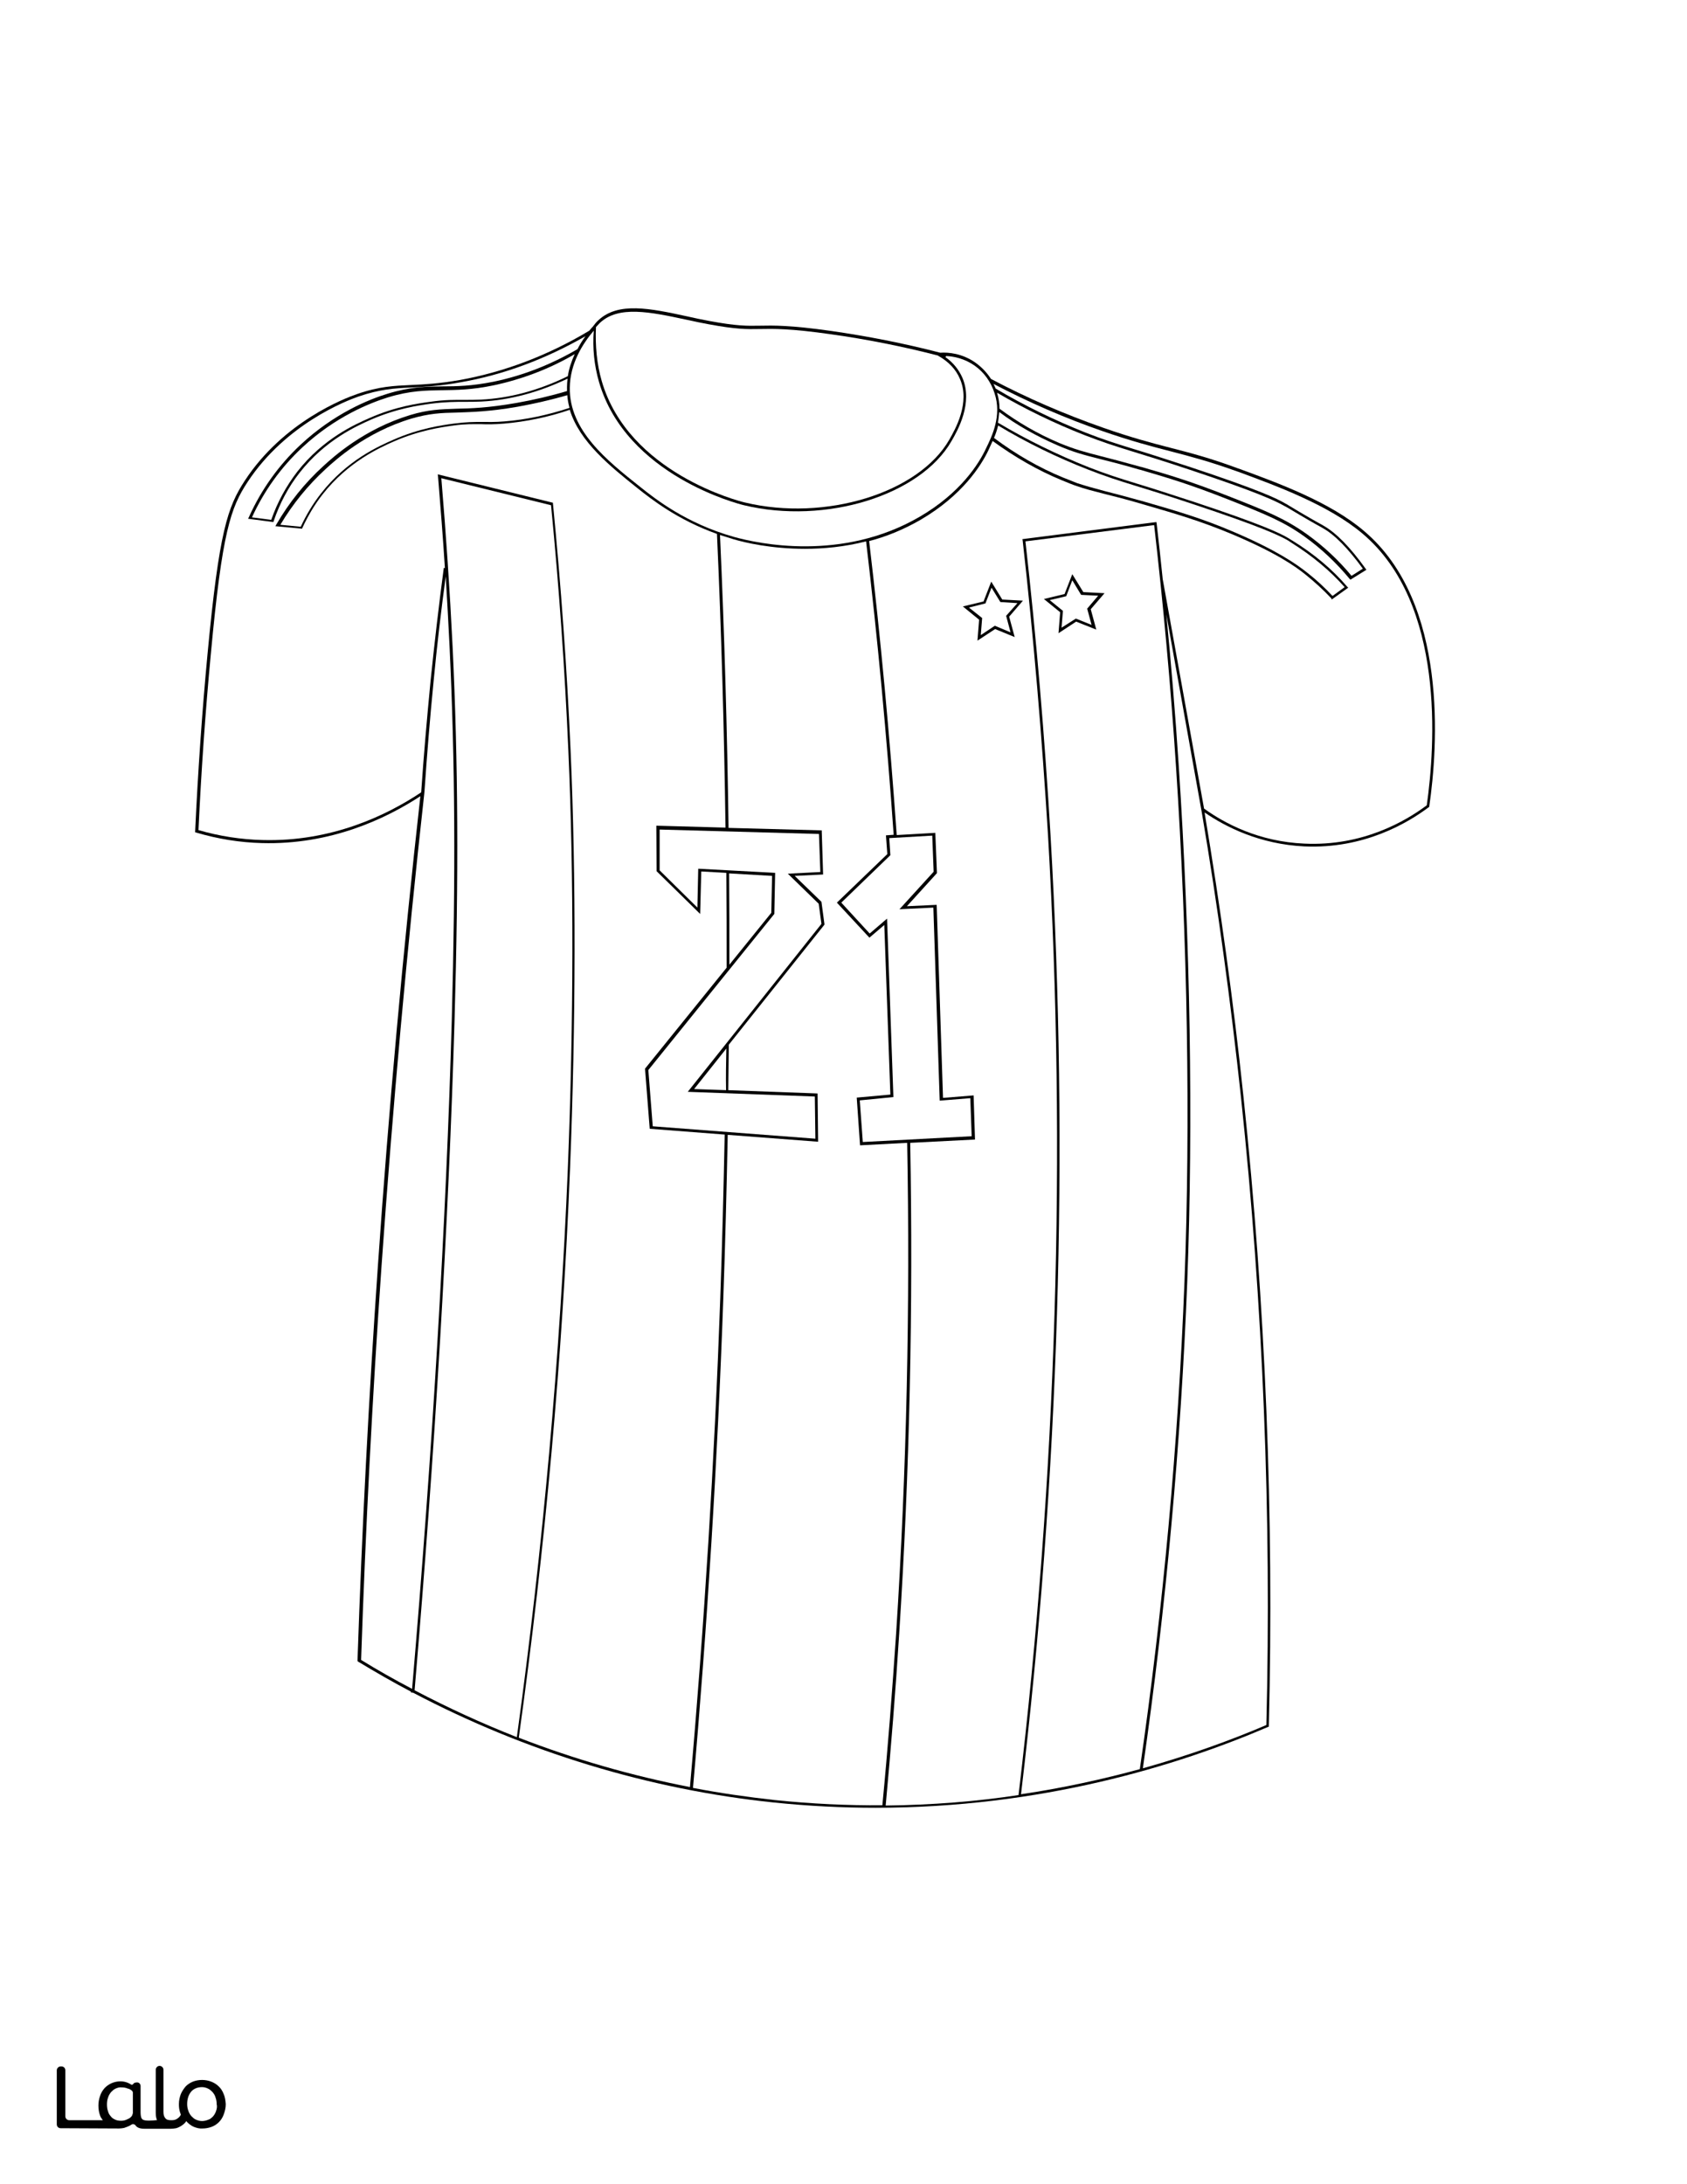 <?xml version="1.0" encoding="utf-8"?>
<!-- Generator: Adobe Illustrator 26.1.0, SVG Export Plug-In . SVG Version: 6.00 Build 0)  -->
<svg version="1.1" id="Layer_1" data-layer="Layer_1" xmlns="http://www.w3.org/2000/svg" xmlns:xlink="http://www.w3.org/1999/xlink" x="0px" y="0px"
	 viewBox="0 0 612 792" style="enable-background:new 0 0 612 792;" xml:space="preserve">
<rect x="0" y="0" width="612" height="792" fill="#808080" stroke="none"/>
<style type="text/css">
	.st0{fill:#FFFFFF;}
	.st1{fill:#010101;}
</style>
<g id="Black">
	<rect x="13.6" y="16.2" width="575.1" height="744.1"/>
</g>
<g id="Color">
	<path class="st0" d="M263.5,380.2l-11.7,14.7l11.6,0.4C263.3,390.3,263.4,385.2,263.5,380.2z"/>
	<path class="st0" d="M150.4,612.9c12,6.3,24.4,12,37.1,17C197,561,203.2,491.6,206,423.6c2.1-52.4,2.2-106,0.2-151.1
		c-1.3-29.8-3.4-59.8-6.3-89.3l-39.8-9.8c1.7,20.2,3.1,40.8,4.1,61.3c2,42.1,2.2,82.5,0.7,135.1
		C162.8,442.3,157.8,526.3,150.4,612.9z"/>
	<path class="st0" d="M264.5,316.7c0.1,11,0.1,22.1,0.1,33.1l15.2-18.8l0.3-13.4L264.5,316.7z"/>
	<path class="st0" d="M218.3,138.2c9.7,33.4,50.1,43.6,51.9,44c29.1,7,63.1-3.4,74.2-22.8c2.1-3.7,7.7-13.4,3.8-22.1
		c-1.4-3.3-4-6.1-7.7-8.2l-0.3-0.2c-12.8-3.3-25.9-5.9-38.8-7.7c-14.7-2.1-20.8-2-25.7-1.9c-4.9,0.1-8.7,0.1-18.5-1.7
		c-2.8-0.5-5.6-1.1-8.3-1.7c-13.1-2.8-24.5-5.2-31.3,1.2c-0.5,0.5-0.9,1-1.4,1.5C215.9,125.3,216.5,132,218.3,138.2z"/>
	<path class="st0" d="M156.2,246.9c1.4-13.6,3-27.4,4.8-41l0.4,0.1c-0.7-11.1-1.6-22.3-2.5-33.3l-0.1-0.7l41.8,10.3l0,0.3
		c2.9,29.7,5.1,59.9,6.4,89.7c2,45.1,1.9,98.8-0.2,151.2c-2.7,68.2-9,137.7-18.6,206.6c20.1,7.8,41,13.8,62.1,17.9
		c5.2-58.7,8.9-118.4,11-177.3c0.7-19.7,1.2-39.5,1.6-59.3l-27.2-2.1l-1.7-21.8l29.6-36.6c0-11.5,0-22.9-0.1-34.4l-9.1-0.5
		l-0.4,15.4l-15.8-15.5l-0.1-16.5l25.1,0.7c-0.5-35.6-1.5-71.2-3.1-106.5c-14.3-5.1-23.8-12.6-28.6-16.4c-10-8-21.2-16.9-24.8-28.6
		c-7.9,2.7-15.9,4.3-23.8,5c-3.6,0.3-6.1,0.3-8.4,0.2c-2.9,0-5.6-0.1-10,0.5c-4.3,0.6-12.3,1.7-21.7,5.8
		c-4.9,2.2-16.4,7.2-25.8,19.2c-2.9,3.7-5.3,7.8-7.3,12.1l-0.1,0.3l-9.7-0.9l0.4-0.7c4.6-7.9,10.3-15,17-21.1
		c3.6-3.3,14.7-13.4,31.5-18.5c6.6-2,11.1-2.1,16.8-2.3c5.2-0.1,11.6-0.3,21.8-2.1c6.2-1.1,12.3-2.5,18.3-4.3c0-0.5,0-1.1,0-1.6
		c0-1,0.1-1.9,0.2-2.9c-10.5,5-21,7.8-31.3,8.3c-2.1,0.1-4,0.1-5.9,0.1c-3.5,0-7.1,0-12.5,0.7c-4.3,0.6-12.3,1.7-21.7,5.8
		c-4.9,2.2-16.4,7.2-25.8,19.2c-4.1,5.2-7.2,11.1-9.4,17.5l-0.1,0.4l-9.2-1.2l0.3-0.6c4.5-10,10.8-18.8,18.7-26.2
		c12.2-11.4,24.9-16.5,31.5-18.5c8.4-2.6,14-2.6,19.9-2.7c5.2,0,10.7-0.1,18.7-1.7c10.6-2.2,20.8-6.2,30.4-11.8
		c0.8-1.6,1.8-3.2,2.9-4.7c-14.5,8.3-29.7,14-45.2,16.7c-7.6,1.4-13,1.6-17.8,1.9c-6.4,0.3-11.5,0.6-19.4,3.3
		c-4.3,1.5-26.3,9.9-40.2,31c-6.1,9.3-9.2,17.9-13.3,62.2c-2,21.1-3.5,42.6-4.5,64c7.6,2.2,15.4,3.4,23.2,3.6
		c25.1,0.7,45.2-9,57.6-17.3C153.7,274,154.9,260.4,156.2,246.9z"/>
	<path class="st0" d="M343,129.5c2.8,2,4.8,4.5,6.1,7.4c4,9.2-1.7,19.2-3.9,23c-11.3,19.8-45.8,30.4-75.3,23.3
		c-1.7-0.4-42.7-10.7-52.6-44.7c-1.7-5.9-2.4-12.2-1.9-18.6c-4.1,4.8-8.6,12-8.7,20.7c-0.2,15.5,13.5,26.4,25.6,36
		c5.4,4.3,16.6,13.2,34,18.1c8.7,2.4,39.1,9.1,67.3-7.3c14.8-8.6,21.5-19.2,24.1-24.8c2.2-4.5,5.8-11.9,3.1-20
		c-1.3-4.1-3.8-7.6-7.2-10c-3.7-2.6-7.6-3.4-10.4-3.5L343,129.5z"/>
	<path class="st0" d="M399.3,165.4c3.6,0.9,8.1,2.1,14.6,3.9l0.1,0c10.4,3,17.9,5.2,32.4,10.9c12.7,5,19.7,7.8,27.7,13.5
		c6,4.3,11.5,9.4,16.2,15.1l4.1-2.6c-5.4-7.4-10.3-12.4-14.7-14.8l-0.5-0.3c-1.7-0.9-6.1-3.4-11.9-6.9l-0.9-0.5
		c-0.2-0.1-0.3-0.2-0.4-0.2c-3.3-1.9-10.1-5.1-34.5-13.2c-9.6-3.2-15.8-5.1-20.7-6.6c-6.8-2.1-10.8-3.4-17.3-5.9
		c-11-4.3-21.7-9.5-31.8-15.4c0.6,2,0.9,3.9,0.9,5.8c6.6,4.9,13.8,9.1,21.6,12.4C390,163,393.5,163.9,399.3,165.4z"/>
	<path class="st0" d="M179.2,139.7c-8.1,1.7-13.6,1.7-18.9,1.8c-5.8,0.1-11.4,0.1-19.6,2.6c-6.4,2-19,6.9-31.1,18.2
		c-7.7,7.2-13.8,15.7-18.2,25.3l7,0.9c2.2-6.3,5.4-12.2,9.4-17.4c9.5-12.2,21.2-17.3,26.2-19.5c9.5-4.2,17.6-5.3,22-5.9
		c5.5-0.8,9.1-0.7,12.7-0.7c1.8,0,3.7,0,5.8-0.1c10.3-0.5,20.9-3.3,31.5-8.5c0.4-2.7,1.3-5.4,2.5-8
		C199.3,133.8,189.4,137.5,179.2,139.7z"/>
	<path class="st0" d="M385.5,173.1c2.3,0.9,4.3,1.7,5.3,2.1c3.1,1,5.9,1.8,9.7,2.8c3.6,0.9,8.1,2.1,14.6,3.9
		c11.8,3.4,21.1,6.1,32.5,11c15.7,6.7,22.8,11.7,26.8,14.9c3.2,2.5,6.2,5.3,9,8.3l4.4-3.2c-5.3-6-11.8-11.4-19.3-16.1
		c0,0-0.6-0.4-1.2-0.8c-3.3-1.9-10.1-5.1-34.5-13.2c-9.6-3.2-15.8-5.1-20.7-6.6c-6.8-2.1-10.9-3.4-17.3-5.9
		c-11.3-4.4-22.4-9.8-32.7-16c-0.4,1.6-0.9,3.1-1.5,4.5C368.6,164.8,377,169.6,385.5,173.1z"/>
	<path class="st0" d="M165.7,149.6c-5.6,0.1-10,0.3-16.5,2.2c-16.6,5-27.5,15-31.1,18.3c-6.4,5.9-11.9,12.6-16.4,20.2l7.4,0.7
		c2-4.3,4.4-8.3,7.3-12c9.5-12.2,21.2-17.3,26.2-19.5c9.5-4.2,17.6-5.3,22-5.9c4.5-0.6,7.2-0.6,10.1-0.6c2.3,0,4.8,0.1,8.3-0.2
		c7.8-0.6,15.7-2.3,23.6-4.9c-0.4-1.5-0.7-3-0.8-4.6c-5.9,1.7-12,3.1-18.1,4.2C177.4,149.3,170.9,149.4,165.7,149.6z"/>
	<path class="st0" d="M429.7,464.8c2.2-57.7,1.1-124.1-3.1-187.2c-1.9-29-4.6-58.4-7.9-87.2l-46.7,5.9c4,35.3,7,71.1,9.1,106.5
		c6.7,115.2,3.1,232.2-10.7,347.8c15.5-2.3,29.9-5.5,43.1-9.1C422,583,427.4,523.5,429.7,464.8z M390.4,225.4l-6.4,4.2l0.6-7.6
		l-5.9-4.8l7.5-1.8l2.8-7.2l4,6.5l7.7,0.4l-5,5.8l2,7.4L390.4,225.4z"/>
	<path class="st0" d="M423.1,222.7c1.8,18.3,3.3,36.6,4.5,54.8c4.2,63.1,5.3,129.6,3.1,187.3c-2.3,58.6-7.7,118-16.1,176.4
		c17.1-4.8,32.2-10.3,44.8-15.7c1.9-75.9-1.2-152.4-9.2-227.6c-3.7-34.4-8.4-69.1-14.2-103.2L423.1,222.7z"/>
	<path class="st0" d="M494.3,193.5c-12.3-10.4-31.2-17.3-45-22.4l-0.6-0.2c-10-3.6-16.9-5.4-24.2-7.3c-7-1.8-14.2-3.7-24.6-7.3
		c-13.6-4.7-26.9-10.5-39.5-17.1c0.3,0.5,0.5,1.1,0.8,1.7c10.4,6.2,21.4,11.5,32.7,16c6.4,2.5,10.5,3.8,17.3,5.9
		c5,1.5,11.2,3.5,20.7,6.6c24.4,8.1,31.3,11.3,34.6,13.3c0.1,0,0.2,0.1,0.4,0.2l0.8,0.5c5.8,3.5,10.2,6,11.9,6.9l0.5,0.3
		c4.6,2.6,9.7,7.8,15.3,15.6l0.3,0.4l-5.8,3.6l-0.3-0.3c-4.8-5.8-10.3-11-16.3-15.3c-7.5-5.4-13.9-8-27.5-13.4
		c-14.5-5.7-22-7.9-32.3-10.9l-0.1,0c-6.4-1.9-10.9-3-14.5-3.9c-5.9-1.5-9.4-2.4-15.2-4.9c-7.6-3.3-14.8-7.3-21.2-12.1
		c-0.1,1.4-0.3,2.8-0.5,4.1l0.1-0.2c10.4,6.2,21.5,11.6,32.8,16.1c6.4,2.5,10.5,3.8,17.3,5.9c5,1.5,11.2,3.5,20.7,6.6
		c24.4,8.1,31.3,11.3,34.6,13.3c0.6,0.4,1.3,0.8,1.3,0.8c7.8,4.8,14.5,10.4,19.9,16.7l0.4,0.4l-6,4.3L483,217
		c-2.9-3.1-6-5.9-9.2-8.5c-3.9-3.2-11-8.1-26.6-14.7c-11.4-4.8-20.7-7.5-32.4-10.9c-6.4-1.9-10.9-3-14.5-3.9c-3.9-1-6.7-1.7-9.8-2.8
		c-1-0.3-3-1.1-5.4-2.1c-8.5-3.5-16.9-8.3-25-14.2c-0.5,1.2-1.1,2.3-1.5,3.3c-2.7,5.7-9.5,16.4-24.5,25.2
		c-6.2,3.6-12.6,6.2-18.8,7.8c4.2,35.4,7.5,71,10,106.6l14-0.8l0.6,14.6l-10.9,12l10.8-0.5l2.3,70l11.1-0.9l0.5,16l-23.5,1.2
		c1.1,59.6-0.2,119-4,178c-1.3,20.7-3,41.7-4.9,62.3c17-0.2,33.1-1.5,48.2-3.8c13.8-115.6,17.4-232.7,10.7-347.9
		C378,267.3,375,231.4,371,196l-0.1-0.5l48.6-6.2l0.1,0.5c0.8,6.7,1.5,13.5,2.2,20.2l0,0l15,83.2c7.5,5.4,19.9,12,36.4,12.7
		c21.2,1,36.8-8.2,44.4-13.9C520.6,270.7,524.4,218.9,494.3,193.5z M371.1,217.8l-5,5.8l2,7.4l-7.1-2.9l-6.4,4.2l0.6-7.6l-5.9-4.8
		l7.5-1.8l2.8-7.2l4,6.5L371.1,217.8z"/>
	<path class="st0" d="M163.1,234.6c-0.4-8.5-0.9-17.1-1.4-25.6c-1.7,12.6-3.2,25.3-4.4,38c-1.3,13.2-2.4,26.6-3.3,39.8l0,0l-0.1,1.1
		c-6.3,56.7-11.5,114.3-15.5,171.3c-3.3,47.3-5.8,95.3-7.4,142.7c6,3.7,12.2,7.2,18.5,10.5c7.4-86.4,12.4-170.3,14.4-242.7
		C165.3,317.1,165.1,276.7,163.1,234.6z"/>
	<path class="st0" d="M0,0v792h612V0H0z M518.5,292.4l0,0.2l-0.2,0.1c-7.6,5.7-23.5,15.2-45.2,14.2c-16.1-0.8-28.4-7-36.1-12.3
		c0,0,0,0,0,0l0,0.1l0,0c5.7,34.1,10.5,68.7,14.1,103c8,75.4,11.1,152.1,9.2,228.1l0,0.3l-0.3,0.1c-32.9,14.1-82.3,29.3-142.4,29.3
		c-11.9,0-24.2-0.6-36.8-1.9c-45.4-4.7-90.2-18.4-130.9-39.8l-0.8-0.1c0-0.1,0-0.2,0-0.3c-6.5-3.4-12.9-7.1-19.2-10.9l-0.2-0.2
		l0-0.3c1.6-47.5,4.1-95.6,7.4-143.1c3.9-56.6,9.1-113.9,15.4-170.2c-12.7,8.3-32.7,17.7-57.5,17c-8-0.2-16-1.5-23.8-3.8l-0.4-0.1
		l0-0.4c1-21.5,2.5-43.2,4.5-64.4c4.2-44.5,7.3-53.2,13.5-62.7c14-21.4,36.3-29.9,40.7-31.4c8-2.8,13.4-3,19.7-3.3
		c4.7-0.2,10.1-0.5,17.6-1.8c16.1-2.9,32-8.9,47-17.9c0.4-0.5,0.8-1,1.3-1.5l0,0c0.6-0.8,1.2-1.6,2-2.3c7.2-6.7,18.7-4.3,32.1-1.4
		c2.7,0.6,5.4,1.2,8.2,1.7c9.7,1.8,13.5,1.8,18.3,1.7c4.9-0.1,11-0.2,25.8,1.9c13.2,1.9,26.5,4.5,39.6,7.9c2.9-0.2,8,0.2,12.9,3.7
		c2.2,1.6,4,3.5,5.5,5.8c13,6.9,26.7,12.8,40.7,17.7c10.3,3.6,17.5,5.5,24.5,7.3c7.4,1.9,14.3,3.7,24.3,7.4l0.6,0.2
		c13.9,5.1,32.9,12,45.3,22.6C525.5,218.5,521.6,271,518.5,292.4z"/>
	<path class="st0" d="M325.1,592.2c3.8-58.9,5.1-118.3,4-177.8l-17.1,0.9l-1.2-17.3l12.2-1.1l-2.2-61.5l-5.4,4.6l-11.8-12.7
		l18.3-17.6l-0.5-6.8l2.8-0.2c-2.5-35.5-5.8-71-10-106.4c-7.8,2-15.4,2.7-22.2,2.7c-12.1,0-21.7-2.2-26-3.5c-1.6-0.5-3.2-1-4.8-1.5
		c1.6,35.3,2.6,70.7,3.1,106.2l33.8,0.9l0.5,16l-10.3,0.5l9.7,9.4l1.1,8.2l-0.1,0.2l-34.6,43.4c-0.1,5.5-0.1,11-0.2,16.5l32.4,1.2
		l0.2,17.5l-32.8-2.5c-0.4,19.8-0.9,39.6-1.6,59.3c-2.1,59-5.8,118.7-11,177.5c9.8,1.9,19.7,3.3,29.6,4.4c13.5,1.4,26.5,2,39.1,1.9
		C322.1,633.9,323.7,612.9,325.1,592.2z"/>
	<polygon class="st0" points="298,335 297,327.7 285.8,316.8 297.6,316.2 297.1,302.4 239.3,300.8 239.3,315.6 253,329.1 253.3,315 
		281.2,316.5 280.9,331.4 235.2,388 236.8,408.4 295.8,412.9 295.6,397.6 249.5,395.9 	"/>
	<polygon class="st0" points="338.7,316.1 338.2,303 322.6,303.9 323,310.1 305.2,327.3 315.5,338.5 321.8,333.1 324.1,397.8 
		311.9,399 313,414.1 352.5,412 352,398.2 340.9,399.1 338.6,329.1 326.3,329.7 	"/>
	<polygon class="st0" points="359.7,213.1 357.5,218.8 351.5,220.3 356.3,224.1 355.8,230.3 360.9,226.9 366.6,229.3 365,223.3 
		369.1,218.7 362.9,218.3 	"/>
	<polygon class="st0" points="394.4,220.7 398.4,216 392.2,215.7 389,210.4 386.8,216.2 380.8,217.6 385.6,221.5 385.1,227.6 
		390.3,224.3 396,226.6 	"/>
	<path class="st1" d="M81.1,759.2c-0.4-1-1-2-1.8-2.7c-0.8-0.8-1.7-1.3-2.7-1.7c-1-0.4-2.2-0.6-3.3-0.6c-1.1,0-2.3,0.2-3.3,0.6
		c-1,0.4-1.9,1-2.6,1.7c-0.7,0.8-1.3,1.7-1.8,2.8c-0.4,1.1-0.7,2.3-0.7,3.6c0,1.3,0.1,1.9,0.4,3c0.1,0.3,0.3,0.8,0.3,0.9
		c-0.3,0.7-1.2,1.6-2.3,1.9c-0.4,0.1-0.8,0.1-1.2,0.1c-0.9,0-1.6-0.1-2.1-0.7c-0.5-0.6-0.7-1.2-0.7-2.4v-15.2c0-0.8-0.7-1.4-1.4-1.4
		h0c-0.8,0-1.4,0.7-1.4,1.4V766c0,1,0.1,1.9,0.4,2.6c0,0.1,0,0.1,0.1,0.2c-0.1,0-0.3-0.1-0.4,0c-1.1,0.1-4.1,0.4-4.9-0.3
		c-0.1-0.1-0.1-0.1-0.2-0.2c-0.5-0.6-0.5-1.9-0.5-2.7v-9.2c0-0.6-0.4-1.2-1.1-1.3h0c-0.1,0-1.2-0.1-1.6,0.6c0,0,0,0,0,0
		c-0.1,0.2-0.5,0.3-0.7,0.2c0,0,0,0,0,0c-0.4-0.3-0.9-0.5-1.3-0.7c-0.8-0.3-1.6-0.5-2.6-0.5c-2.2,0-4.3,0.9-5.8,2.5
		c-0.7,0.8-1.3,1.8-1.6,2.8c-0.4,1.1-0.6,2.3-0.6,3.5c0,1.3,0.2,2.5,0.6,3.6c0.2,0.6,0.6,1.2,1,1.7l-12.2,0c-0.8,0-1.4-0.7-1.4-1.4
		v-16.7c0-0.8-0.6-1.4-1.4-1.4H22c-0.8,0-1.4,0.7-1.4,1.4v19.6c0,0.8,0.6,1.4,1.4,1.4l21.2,0.1c0.6,0,1.2-0.1,1.8-0.2
		c0.5-0.2,1.2-0.4,1.6-0.6c0.2-0.1,0.4-0.2,0.6-0.3c0.2-0.1,0.3-0.2,0.5-0.3c0.4-0.3,1.1-0.2,1.4,0.2c0.6,0.9,1.7,1.3,3.3,1.3h9.6
		c0.6,0,1.3-0.1,1.9-0.2c1.2-0.3,3-1.4,3.7-2.6c0.4,0.7,1.9,1.8,2.7,2.1c1,0.4,2.1,0.7,3.2,0.6c1.1,0,2.2-0.2,3.3-0.6
		c2.1-0.8,3.7-2.5,4.4-4.6c0.4-1.1,0.7-2.3,0.7-3.6C81.8,761.5,81.6,760.3,81.1,759.2z M48.1,766.4c0,0.3-0.1,0.6-0.3,0.9
		c-0.4,0.5-0.9,0.9-1.5,1.1c-0.7,0.4-1.5,0.6-2.3,0.6c-0.8,0-1.6-0.1-2.2-0.4c-0.6-0.3-1.2-0.6-1.6-1.2c-0.5-0.6-0.8-1-1-1.8
		c-0.3-0.8-0.4-1.7-0.4-2.5c0-0.9,0.1-1.7,0.4-2.5c0.2-0.7,0.6-1.4,1.1-2c0.5-0.5,1-1,1.7-1.3c0.7-0.3,1.4-0.5,2.1-0.4
		c0.8,0,1.5,0.1,2.2,0.4c0.5,0.1,0.9,0.3,1.3,0.6c0.4,0.2,0.7,0.7,0.6,1.2V766.4z M78.4,765.4c-0.2,0.7-0.6,1.4-1.1,2
		c-0.5,0.5-1,1-1.7,1.2c-0.7,0.3-1.5,0.5-2.3,0.5c-0.8,0-1.5-0.2-2.2-0.5c-0.7-0.3-1.2-0.8-1.7-1.3c-0.5-0.6-0.9-1.3-1.1-2
		c-0.3-0.8-0.4-1.6-0.4-2.4c0-1.8,0.5-3.3,1.4-4.4c0.9-1.1,2.3-1.7,4-1.7c0.7,0,1.5,0.2,2.1,0.5c0.7,0.3,1.2,0.8,1.7,1.3
		c0.5,0.6,0.9,1.2,1.1,2c0.3,0.8,0.4,1.6,0.4,2.4C78.8,763.7,78.7,764.6,78.4,765.4z"/>
</g>
</svg>
